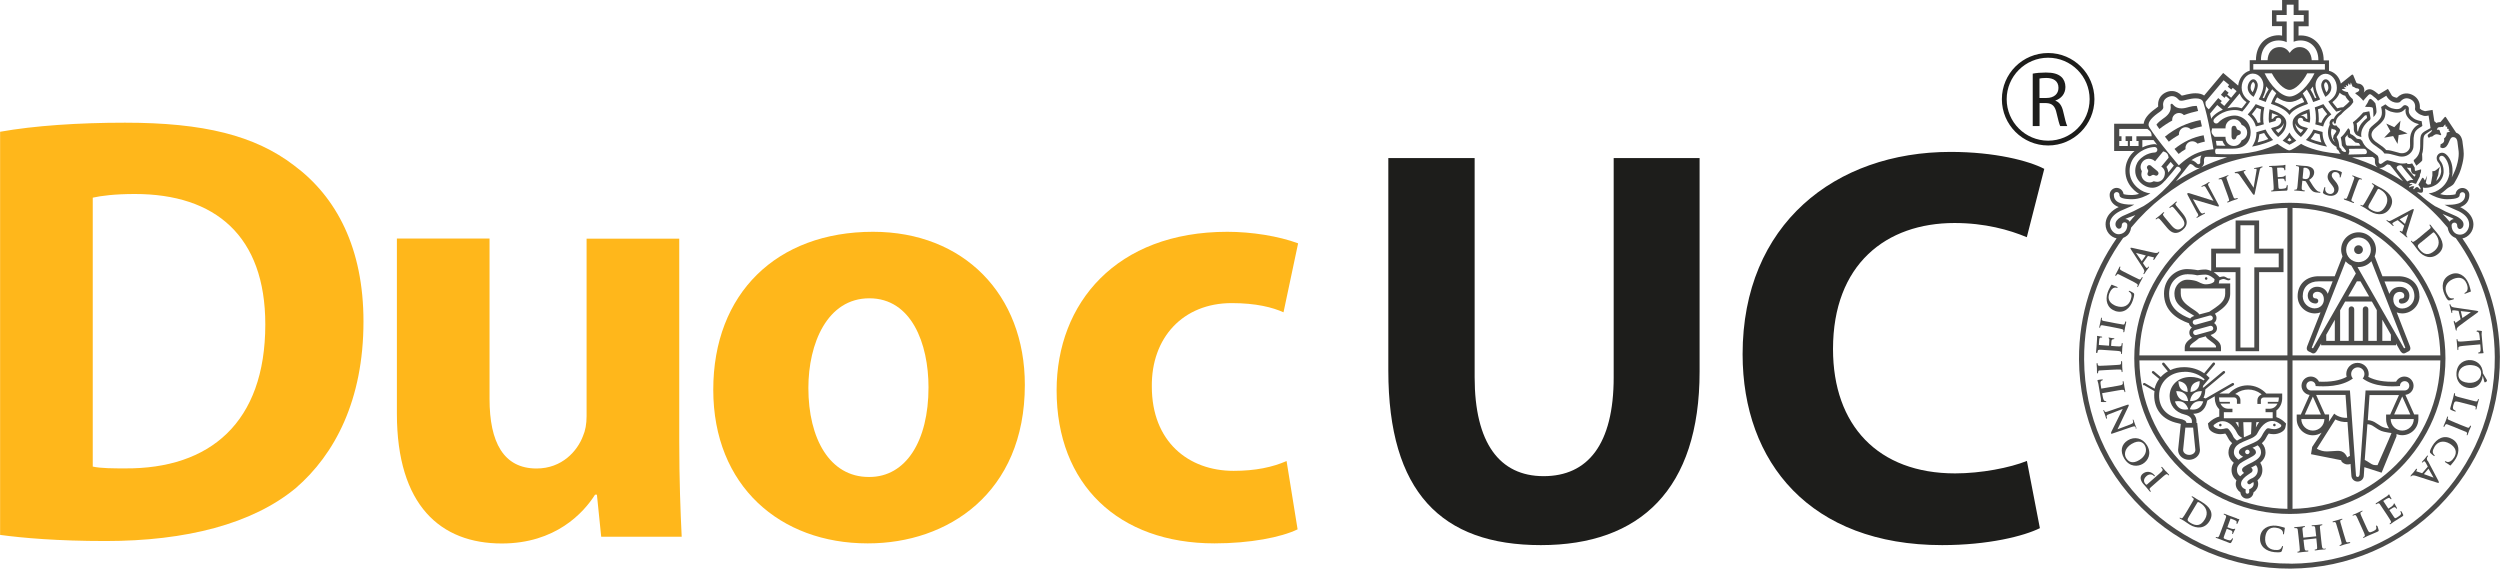<svg xmlns="http://www.w3.org/2000/svg" id="Capa_2" data-name="Capa 2" viewBox="0 0 244.72 55.67"><defs><style>      .cls-1 {        fill: #ffb71b;      }      .cls-2 {        fill: #1d1d1b;      }      .cls-3 {        fill: #4a4a49;      }    </style></defs><g id="Capa_1-2" data-name="Capa 1"><g><path class="cls-1" d="M0,12.9c3.34-.6,7.7-.89,12.24-.89,7.7,0,12.71,1.25,16.54,4.18,4.18,3.1,6.8,8.12,6.8,15.28,0,7.7-2.81,13.01-6.62,16.3-4.24,3.52-10.75,5.19-18.62,5.19-4.71,0-8.12-.3-10.33-.6V12.9ZM9.07,45.67c.78.18,2.09.18,3.17.18,8.3.06,13.73-4.48,13.73-14.09,0-8.66-4.89-12.77-12.77-12.77-1.97,0-3.34.18-4.12.36v26.32Z"></path><path class="cls-1" d="M66.49,43.17c0,3.82.12,6.92.24,9.37h-7.88l-.42-4.12h-.18c-1.13,1.79-3.88,4.78-9.13,4.78-5.97,0-10.27-3.7-10.27-12.72v-17.13h9.07v15.7c0,4.24,1.37,6.81,4.6,6.81,2.51,0,4-1.73,4.54-3.16.24-.54.36-1.2.36-1.97v-17.37h9.07v19.82Z"></path><path class="cls-1" d="M84.92,53.19c-8.54,0-15.1-5.61-15.1-15.04s6.21-15.46,15.64-15.46c8.89,0,14.86,6.15,14.86,14.98,0,10.63-7.58,15.52-15.34,15.52h-.06ZM85.1,46.69c3.58,0,5.79-3.52,5.79-8.77,0-4.3-1.67-8.72-5.79-8.72s-5.97,4.42-5.97,8.78c0,4.95,2.09,8.71,5.91,8.71h.06Z"></path><path class="cls-1" d="M127.01,51.82c-1.61.78-4.66,1.37-8.12,1.37-9.43,0-15.46-5.79-15.46-14.98,0-8.54,5.85-15.52,16.71-15.52,2.39,0,5.01.42,6.93,1.13l-1.43,6.75c-1.07-.48-2.68-.9-5.07-.9-4.78,0-7.88,3.4-7.82,8.18,0,5.37,3.58,8.24,8,8.24,2.15,0,3.82-.36,5.19-.96l1.08,6.69Z"></path><path class="cls-2" d="M144.35,15.47v21.46c0,6.42,2.43,9.68,6.75,9.68s6.86-3.1,6.86-9.68V15.47h8.41v20.91c0,11.5-5.81,16.98-15.54,16.98s-14.93-5.2-14.93-17.09V15.47h8.46Z"></path><path class="cls-2" d="M199.68,51.7c-1.55.77-5.03,1.66-9.57,1.66-12.89,0-19.53-8.08-19.53-18.69,0-12.72,9.07-19.8,20.35-19.8,4.37,0,7.69.88,9.18,1.66l-1.71,6.69c-1.72-.72-4.09-1.39-7.08-1.39-6.69,0-11.89,4.04-11.89,12.34,0,7.47,4.42,12.17,11.95,12.17,2.54,0,5.37-.55,7.03-1.22l1.27,6.58Z"></path><g><path class="cls-2" d="M198.97,7.21c.34-.07.83-.11,1.29-.11.72,0,1.18.13,1.51.42.26.23.41.59.41.99,0,.69-.43,1.14-.98,1.33v.02c.4.14.64.51.76,1.05.17.73.29,1.23.4,1.43h-.69c-.08-.15-.2-.59-.35-1.24-.15-.72-.43-.99-1.04-1.01h-.63v2.25h-.67v-5.14ZM199.64,9.59h.69c.72,0,1.17-.39,1.17-.99,0-.67-.49-.97-1.2-.97-.32,0-.56.03-.66.06v1.9Z"></path><path class="cls-2" d="M200.49,14.24c-2.5,0-4.53-2.03-4.53-4.53s2.03-4.52,4.53-4.52,4.53,2.03,4.53,4.52-2.03,4.53-4.53,4.53ZM200.49,5.65c-2.24,0-4.06,1.82-4.06,4.06s1.82,4.06,4.06,4.06,4.06-1.82,4.06-4.06-1.82-4.06-4.06-4.06Z"></path></g><g><path class="cls-3" d="M230.87,24.87c.24,0,.43-.19.43-.43s-.19-.43-.43-.43-.43.19-.43.43.19.43.43.43Z"></path><path class="cls-3" d="M217.34,41.48c-.07,0-.12.06-.12.13s.06.13.12.13.13-.06.13-.13-.06-.13-.13-.13Z"></path><path class="cls-3" d="M222.64,41.73c.07,0,.12-.06.12-.13s-.06-.13-.12-.13-.13.06-.13.13.06.13.13.13Z"></path><path class="cls-3" d="M209.88,37.7l1.02.59c-.02.13-.03.27-.03.41,0,1.36.78,2.41,2.34,2.73.12.03.2.05.26.07l-.26,2.53v.02c0,.53.48.96,1.07.96s1.07-.43,1.07-.96v-.02l-.27-2.63h-.07v-.18c0-.23-.09-.5-.32-.72.2,0,.44-.03.68-.16.46-.26.61-.79.62-.84l.08-.29.73-.42v.18c0,.4.15.81.44,1.09v.72c-.42.09-.76.36-.91.49l-.2.18.06.35s.02.09.03.11c.11.32.62.59,1.13.59.2,0,.36-.04.48-.06,0,0,0,0,0,0,.08.1.19.26.28.45.1.2.24.36.39.49-.24.26-.36.56-.36.91,0,.46.25.79.52,1.01-.12.18-.22.4-.22.69,0,.42.17.76.48,1.02-.04.11-.07.23-.07.35,0,.34.18.65.46.84.02.34.3.61.64.61s.62-.27.64-.61c.28-.19.46-.5.46-.84,0-.12-.03-.24-.07-.35.32-.27.48-.6.48-1.02,0-.28-.09-.51-.21-.69.27-.23.52-.56.52-1.01,0-.35-.12-.65-.36-.91.15-.13.29-.29.39-.49.09-.19.2-.35.28-.45h0c.12.03.28.06.48.06.51,0,1.03-.27,1.13-.59,0-.02.03-.11.03-.11l.06-.34-.2-.19c-.12-.11-.4-.33-.75-.44v-.65c.37-.27.57-.74.57-1.2v-.46h-1.56c-.46-.49-1.11-.8-1.82-.8s-1.36.31-1.83.8h-.94l1.38-.8c.06-.03.08-.11.05-.17-.04-.06-.11-.08-.17-.05l-2.6,1.5-.21-.06c.12-.25.15-.48.15-.52l.03-.31,1.89-1.58c.05-.04.06-.12.02-.17-.04-.05-.12-.06-.18-.02l-1.9,1.59h-.09c.02-.07.03-.13.05-.18l.63-.75-.21-.2s-.08-.08-.13-.11l.84-1c.04-.05.04-.13-.02-.18-.05-.04-.13-.04-.18.02l-.84,1.01c-.56-.39-1.24-.6-1.96-.6-.5,0-.96.1-1.35.29l-.58-.69c-.04-.05-.12-.06-.18-.02-.05.04-.06.12-.02.18l.54.65c-.27.15-.5.34-.7.56l-.66-.56c-.05-.04-.13-.04-.18.01-.04.05-.04.13.02.17l.67.56c-.21.28-.37.61-.45.96l-.95-.55c-.06-.03-.13-.01-.17.05-.03.06-.01.14.05.17ZM218.58,42.66c-.14-.29-.33-.55-.45-.67-.17-.16-.38.02-.75.02s-.66-.21-.68-.26c0,0-.02-.13-.02-.13.1-.09.47-.39.85-.39.42-.01.99.21,1.49,1.22.09.18.26.31.48.42-.17.07-.35.16-.53.26-.16-.12-.3-.26-.39-.45ZM218.83,41.33h.28c0,.14.03.51.03.51,0,0-.21-.41-.31-.51ZM220.45,46.81c-.17.08-.28.14-.4.25-.08.07-.09.2-.02.28.07.08.2.09.28.02.08-.07.15-.11.27-.17.02.05.03.11.03.17,0,.25-.19.46-.44.53v.27c0,.09-.08.17-.18.17s-.17-.08-.17-.17v-.27c-.27-.07-.45-.28-.45-.53,0-.12.03-.22.09-.32.2-.31.42-.45.86-.75.02,0,.03-.02.04-.03,0,0,0,0,.01,0,0,0,0,0,0,0,0,0,0,0,.01,0,0,0,.02-.01.02-.02.06-.06.1-.13.1-.23,0-.09-.05-.16-.14-.24.04-.02.08-.04.12-.06.12-.06.24-.12.35-.18.11.13.18.28.18.48,0,.44-.28.67-.57.82ZM220.52,45.23h0c-.06.03-.13.07-.2.1-.24.12-.42.2-.63.35-.02,0-.03.02-.04.03,0,0-.01,0-.02.01,0,0,0,0,0,0-.1.08-.16.17-.16.26,0,.15.08.23.2.31-.14.11-.26.21-.37.33-.19-.12-.33-.3-.33-.64,0-.28.15-.48.35-.65,0,0,.01,0,.02,0,.21-.16.48-.29.73-.43.08-.05.17-.09.24-.13.29-.15.52-.29.52-.49s-.13-.33-.34-.45c.17-.07.35-.15.51-.24.19.17.33.39.33.69,0,.45-.41.73-.81.95ZM219.77,44.24c0-.12.1-.22.22-.22s.22.1.22.22-.1.22-.22.22-.22-.1-.22-.22ZM223.31,41.62s-.02.13-.02.13c-.02.05-.29.26-.68.26-.37,0-.58-.18-.75-.02-.12.12-.31.38-.45.67-.12.23-.3.4-.51.53-.22.13-.48.23-.73.34-.16.07-.33.14-.49.21h0c-.3.13-.52.28-.52.53,0,.17.17.31.41.44-.16.09-.31.18-.45.29-.25-.18-.45-.41-.45-.73,0-.39.23-.65.53-.84.25-.14.52-.25.76-.35.27-.11.5-.2.68-.32,0,0,0,0,0,0,.14-.09.26-.2.32-.33.5-1,1.07-1.23,1.49-1.22.39,0,.76.3.85.39ZM219.59,41.33h.81l-.05,1.16c-.14.08-.34.16-.54.25-.05.02-.11.04-.16.06l-.06-1.47ZM220.82,41.85s.05-.39.05-.53h.28c-.1.1-.33.53-.33.53ZM217.21,38.9h1.49c.15,0,.27.12.27.27v.36c.08,0,.26,0,.34,0v-.36c0-.25-.16-.48-.4-.56l-.11-.04.1-.07c.35-.24.76-.37,1.18-.37.44,0,.86.14,1.23.41l.08.06-.09.05c-.2.11-.33.31-.33.53v.36c.08,0,.26,0,.34,0v-.36c0-.15.12-.27.27-.27h1.49v.06c0,.11-.02.24-.06.37h-1.02v.17h.95c-.13.27-.38.5-.78.5h-.39c0,.08,0,.26,0,.34h.39s.16,0,.16,0h.15v.59h-4.78v-.59h.29s.16,0,.16,0h.39c0-.08,0-.26,0-.34h-.39c-.41,0-.65-.23-.79-.5h.93v-.17h-1c-.04-.13-.06-.26-.06-.37v-.06ZM214.9,44.05c0,.27-.27.48-.6.48s-.6-.22-.6-.48l.22-2.19h.76l.22,2.19ZM215.18,39.97c-.36.21-.82.09-.82.09,0,0,.12-.46.49-.67.36-.21.82-.09.82-.09,0,0-.12.46-.49.67ZM214.73,38.52c.32-.27.8-.23.8-.23,0,0-.04.47-.36.74-.32.27-.79.23-.79.23,0,0,.04-.48.36-.74ZM214.64,37.64c.25-.29.68-.33.68-.33,0,0,.04.44-.21.73-.24.29-.68.33-.68.33,0,0-.04-.44.21-.73ZM213.85,36.39c.78,0,1.48.29,1.96.74l-.09.11c-.36-.22-.81-.34-1.29-.34-1.24,0-2.05.84-2.05,1.87,0,.87.52,1.58,1.48,1.81.59.14.7.46.7.64v.18h-.53c-.03-.2-.21-.32-.71-.42-1.27-.26-1.97-1.09-1.97-2.27,0-1.28,1.02-2.31,2.5-2.31ZM213.83,38.52c.32.27.36.74.36.74,0,0-.47.04-.8-.23-.32-.27-.36-.74-.36-.74,0,0,.48-.04.79.23ZM213.25,37.31s.44.04.68.33c.25.29.21.73.21.73,0,0-.44-.04-.68-.33-.24-.29-.21-.73-.21-.73ZM213.72,39.39c.36.21.49.67.49.67,0,0-.46.12-.82-.09-.36-.21-.49-.67-.49-.67,0,0,.46-.12.82.09Z"></path><path class="cls-3" d="M236.32,40.57l-.86-1.92c.45-.05.8-.43.8-.89,0-.5-.41-.9-.9-.9-.35,0-.66.21-.81.5-1.14.05-2.05-.11-2.72-.47.02-.09.04-.18.04-.27,0-.61-.49-1.1-1.1-1.1s-1.1.49-1.1,1.1c0,.09.02.18.04.27-.67.36-1.58.52-2.71.47-.15-.3-.45-.5-.81-.5-.5,0-.9.41-.9.9,0,.46.35.84.79.9l-.86,1.92h-.4v.45c0,.87.71,1.58,1.58,1.58.32,0,.61-.1.86-.26l-.92,1.39h0s-.01.03-.01.03h0s-.11.69-.11.69l2.96.59c-.04.15.25.34.44.39.13.04.34.03.47-.03l.08,1.15v-.03c0,.34.27.61.61.61s.61-.27.61-.61h0s0,0,0,0l.05-.8,1.69.54,1.46-3.57v-.21c.17.07.36.11.56.11.87,0,1.58-.71,1.58-1.58v-.45h-.4ZM235.94,40.57h-1.58l.79-1.76.79,1.76ZM233.87,41.94c-.12-.01-.26-.03-.41-.07-.3-.07-.49-.21-.7-.35-.21-.14-.42-.29-.73-.36-.08-.02-.17-.03-.25-.03l.17-2.46h2.88s-.86,1.91-.86,1.91h-.4v.45c0,.34.11.66.3.92ZM226.4,38.82l.79,1.76h-1.58l.79-1.76ZM227.58,40.57l-.86-1.91h2.88s.16,2.24.16,2.24c-.17,0-.34,0-.51-.04-.38-.09-.59-.24-.59-.24l-.17-.13-.12.18-.41.62c.01-.09.03-.18.03-.27v-.45h-.4ZM226.4,42.15c-.62,0-1.13-.51-1.13-1.13h2.26c0,.62-.51,1.13-1.13,1.13ZM229.77,44.78c-.13-.3-.3-.5-.57-.6-.24-.08-.54-.04-.86-.02-.36.03-.72.06-1.05-.03-.22-.06-.39-.14-.5-.21.18-.28,1.63-2.59,1.81-2.86.13.06.31.14.55.2.22.05.43.06.64.05l.24,3.32c-.1.02-.26.15-.26.15ZM230.94,46.53c0,.09-.07.16-.16.16s-.16-.07-.16-.16l-.59-8.31h-3.81s0,0-.01,0c-.25,0-.45-.2-.45-.46s.2-.45.45-.45.46.2.46.45c0,.01,0,.02,0,.03.83.06,2.5.1,3.65-.74-.11-.12-.17-.27-.17-.44,0-.36.29-.65.65-.65s.65.29.65.65c0,.17-.07.32-.17.44,1.15.85,2.83.8,3.65.74,0-.01,0-.02,0-.03,0-.25.2-.45.46-.45s.45.2.45.45-.2.46-.45.46c0,0,0,0-.01,0h-3.82l-.59,8.31ZM232.74,45.53s-.22.02-.42-.03c-.2-.05-.49-.31-.84-.48l.26-3.49c.06,0,.12,0,.19.02.23.05.4.17.59.3.22.15.47.33.84.41.23.05.58.12.74.13-.17.45-1.36,3.12-1.36,3.12ZM235.15,42.15c-.62,0-1.13-.51-1.13-1.13h2.26c0,.62-.51,1.13-1.13,1.13Z"></path><path class="cls-3" d="M211.83,28.74c0,1.72,1.33,2.51,2.45,2.91,0,.14.15.33.28.41-.07.05-.12.11-.17.19-.08.14-.1.31-.06.47.04.14.12.25.24.34-.29.2-.71.49-.71.96v.36h3.55v-.36c0-.56-.58-.84-.84-1.06-.05-.04-.11-.1-.16-.14v-.04s.61-.15.61-.64c0-.25-.16-.44-.29-.52.07-.05.12-.11.16-.19.08-.14.1-.31.06-.47-.03-.09-.08-.18-.14-.25.11-.06.22-.13.31-.19.5-.36,1.19-.85,1.19-1.78v-.99h-1.12l.06-.31c.12-.06.29-.13.41-.13.15,0,.31.13.47.13.15,0,.21-.09.21-.13,0-.06-.09-.05-.19-.05-.13,0-.29-.2-.51-.2-.09,0-.24.04-.36.07-.08-.08-.4-.37-.58-.49h2.14v7.74h2.3v-7.74h2.39v-2.3h-2.39v-2.76h-2.3v2.76h-2.39v2.18c-.2-.08-.43-.14-.57-.14-.36,0-.73.07-.73.07,0,0-.58-.11-1.07-.11-1.08,0-2.25.91-2.25,2.4ZM216.92,24.81h2.39v-2.76h1.36v2.76h2.39v1.36h-2.39v7.85h-1.36v-7.85h-2.39v-1.36ZM216.92,33.95v.06h-2.56v-.06c0-.26.62-.57.89-.84l.68-.19c.02.29,1,.7,1,1.03ZM214.82,31.3l1.47-.41c.13-.04.27.04.31.17.04.13-.04.27-.17.31l-1.47.41c-.13.04-.27-.04-.31-.17-.04-.13.04-.27.17-.31ZM216.47,32.38l-1.47.41c-.13.04-.27-.04-.31-.17-.04-.13.04-.27.17-.31l1.47-.41c.13-.04.27.04.31.17.04.13-.04.27-.17.31ZM217.82,28.25v.5c0,.67-.52,1.05-.98,1.38-.19.13-.58.39-.58.39l-.97.26c-.16-.25-.54-.44-.84-.66-.46-.33-.98-.7-.98-1.38v-.5h4.35ZM214.08,26.84c.37,0,.67.03,1,.11,0,0,.42-.07.81-.07.44,0,.89.45.89.45l-.04.24s-.21.26-.83.26c-.36,0-.67-.24-.92-.32-.26-.08-.6-.13-.91-.13-.53,0-1.23.48-1.23,1.37,0,.77.45,1.16.91,1.5.52.39.89.55,1.04.68l-.07.02c-.13.04-.25.12-.33.23-.96-.36-2.07-1-2.07-2.43,0-1.23.95-1.9,1.75-1.9Z"></path><path class="cls-3" d="M236.83,29c0-1.17-.83-1.96-2.05-1.96h-1.57l-.76-1.95c.08-.2.13-.42.13-.65,0-.94-.77-1.7-1.71-1.7s-1.7.76-1.7,1.7c0,.23.05.45.13.66l-.76,1.94h-1.57c-1.23,0-2.06.79-2.06,1.96,0,.93.76,1.68,1.7,1.68.19,0,.37-.04.54-.1l-.7,1.77-.6,1.53c-.15.39.11.5.11.5l.35.18c.21.11.39-.04.5-.24l.4-.7v.18h7.33v-.18l.4.7c.11.2.29.35.5.24l.35-.18s.26-.11.11-.5l-.6-1.53-.69-1.77c.16.06.34.1.53.1.93,0,1.7-.76,1.7-1.68ZM230.87,23.24c.67,0,1.21.54,1.21,1.21s-.54,1.21-1.21,1.21-1.21-.54-1.21-1.21.54-1.21,1.21-1.21ZM226.61,30.19c-.66,0-1.2-.53-1.2-1.19,0-.9.6-1.46,1.56-1.46h1.37l-.48,1.22c-.17-.43-.55-.69-1.05-.69s-.91.37-.91.86c0,.46.32.78.78.78.14,0,.25-.11.25-.25s-.11-.25-.25-.25c-.11,0-.28-.04-.28-.28s.22-.37.42-.37c.41,0,.66.29.66.76s-.36.86-.86.86ZM226.41,34.1l-.12-.06s2.3-5.86,3.32-8.46c.16.18.35.32.56.42l.44.77-4.2,7.34ZM230.7,27.54h.36l.85,1.48h-2.05l.85-1.48ZM228.55,33.37h-.84v-.6l.84-1.47v2.07ZM232.67,33.37h-.84v-3.11c0-.15-.12-.27-.27-.27s-.27.12-.27.27v3.11h-.84v-3.11c0-.15-.12-.27-.27-.27s-.27.12-.27.27v3.11h-.84v-3l.49-.85h2.62l.48.84v3.02ZM234.04,33.37h-.84v-2.08l.84,1.47v.61ZM235.45,34.04l-.12.06-4.56-7.96s.06,0,.1,0c.5,0,.95-.22,1.26-.57,1.02,2.6,3.32,8.46,3.32,8.46ZM234.27,29.33c0-.48.25-.76.66-.76.2,0,.42.12.42.37s-.18.28-.28.28c-.14,0-.25.11-.25.25s.11.25.25.25c.46,0,.78-.32.78-.78,0-.49-.39-.86-.91-.86s-.87.26-1.05.69l-.48-1.22h1.37c.96,0,1.56.56,1.56,1.46,0,.65-.54,1.19-1.2,1.19-.5,0-.86-.36-.86-.86Z"></path><path class="cls-3" d="M215.96,27.39c.07,0,.12-.06.12-.13s-.06-.13-.12-.13-.13.06-.13.13.06.13.13.13Z"></path><path class="cls-3" d="M230.41,12.71c0,.17.16.43.24.49.15.12.44.2.5.22,0,0,0,0,0,0,0-.08-.02-.15-.02-.23,0-.9.87-1.45.87-1.45,0,0,.04-.09.05-.15l-.1-.59c-.01-.08,0-.12-.11-.09l-.51.1c-.51.6-.94.91-1.01.96.12.3.09.54.09.75ZM230.71,12.06c.37-.29.61-.57.78-.75l.06-.02.11-.02v.04c.02.08.04.15.04.21v.03s-.02.02-.02.02c-.34.28-.71.62-.84,1.22l-.03.13-.05-.12-.02-.04s-.01-.21-.01-.21c0-.03,0-.05,0-.08,0-.12-.01-.24-.04-.36v-.03s.02-.02.02-.02Z"></path><path class="cls-3" d="M232.27,10.56c.06.17.06.9.06.9.07-.08.3-.3.3-.53,0-.37-.11-.82-.11-.82-.03-.04-.34-.43-.49-.43-.07,0-.16.1-.22.27-.05.15-.25.4-.28.46v.05c.23,0,.7-.01.74.11Z"></path><path class="cls-3" d="M212.86,14.58l.4.49c.21-.17.44-.33.68-.47,0-.03-.01-.06-.01-.1,0-.08.01-.16.04-.23.06-.17.18-.3.35-.38.09-.04.18-.06.28-.06.2,0,.38.09.51.23.24-.08.48-.15.72-.2l-.12-.62c-.49.09-1.02.25-1.5.48-.48.23-.95.53-1.33.84Z"></path><path class="cls-3" d="M211.91,13.36l.39.51c.3-.25.64-.47.99-.67,0-.02,0-.05,0-.08,0-.26.15-.5.39-.61.09-.04.18-.06.28-.06.19,0,.37.08.49.22.36-.13.72-.23,1.09-.3-.02-.08-.14-.62-.14-.62-.61.12-1.25.32-1.84.59-.58.27-1.15.64-1.63,1.03Z"></path><path class="cls-3" d="M212.63,11.78s0-.04,0-.06c0-.26.15-.49.39-.6.09-.04.18-.06.28-.06.18,0,.35.07.48.21.46-.18.92-.31,1.39-.41-.07-.26-.11-.41-.13-.49-.03,0-.07,0-.12,0-.16,0-.37.03-.63.1l-.1.03c-.15.04-.39.11-.65.11-.34,0-.6-.11-.8-.34-.1-.11-.13-.12-.13-.12-.01,0-.04.01-.07.02q-.07.03-.07.09s0,.07.01.12c0,.05.01.1.01.15,0,.57-.52.93-.77,1.1l-.08.06c-.38.28-.51.45-.55.52.05.07.13.2.29.42.39-.31.82-.59,1.27-.84Z"></path><path class="cls-3" d="M226.63,12.17c.28.08.78.21.78.21.16-.66.6-1.04.8-1.18-.14-.16-.49-.57-.78-1.01-.34.15-.69.27-.84.32.04.16.11.56.11,1.1,0,.25-.04.45-.06.56ZM227.33,10.54c.17.24.33.45.48.63-.02.02-.34.25-.58.86-.13-.03-.15-.04-.27-.07.02-.12.02-.23.02-.35,0-.31-.03-.61-.08-.91.14-.05.28-.1.43-.16Z"></path><path class="cls-3" d="M220.02,11.2c.19.14.63.52.8,1.18.16-.04.5-.14.78-.21-.03-.11-.06-.3-.06-.56,0-.54.07-.93.11-1.1-.15-.05-.5-.17-.84-.32-.28.44-.63.84-.78,1.01ZM221.33,10.71c-.05.3-.08.6-.08.91,0,.11,0,.23.03.35-.12.03-.15.04-.27.07-.25-.61-.57-.85-.58-.86.15-.18.31-.39.48-.63.15.06.29.11.43.16Z"></path><path class="cls-3" d="M220.44,14.35c1.07-.19,1.8-.52,2.07-.65-.16-.16-.5-.53-.74-1.02-.13.05-.39.11-.89.25.01.7-.26,1.18-.44,1.43ZM221.16,13.15c.14-.04.32-.09.47-.13.11.2.25.4.41.59-.27.11-.58.22-1.05.33.1-.25.15-.51.17-.79Z"></path><path class="cls-3" d="M223.44,13.76c.14.1.41.27.67.41.27-.13.54-.31.67-.41-.15-.12-.46-.4-.67-.79-.22.4-.52.66-.67.79ZM224.11,13.48c.07.08.13.16.21.24-.08.05-.15.09-.21.12-.06-.03-.13-.07-.21-.12.08-.08.15-.16.21-.24Z"></path><path class="cls-3" d="M220.6,9.48c.11-.19.41-.73.41-1.16,0-.2-.17-.56-.44-.56s-.55.4-.55.82c0,.49.41.8.58.9ZM220.57,8.04c.08,0,.16.2.16.27,0,.14-.04.37-.22.72-.17-.17-.2-.33-.2-.46,0-.28.16-.54.26-.54Z"></path><path class="cls-3" d="M227.79,14.35c-.19-.25-.45-.73-.44-1.43-.49-.13-.75-.2-.89-.24-.23.49-.57.86-.74,1.02.26.13,1,.46,2.07.65ZM226.6,13.02c.15.04.33.09.47.13.02.28.07.55.17.79-.46-.11-.78-.22-1.05-.33.16-.19.3-.39.41-.59Z"></path><path class="cls-3" d="M222.67,11.86s.07-.03.09-.04c0,0,0-.02,0-.03,0-.12.08-.23.2-.26.02,0,.05,0,.07,0,.12,0,.23.08.26.2.07.26-.12.53-.44.65l-.54.16c.15.3.38.59.69.87.53-.39.8-.84.8-1.36,0-.72-.77-1.06-1.64-1.36-.06.3-.08.61-.08.92,0,.14.01.27.04.41l.55-.16ZM223.55,12.03s.05.47-.53.99c-.1-.1-.19-.2-.26-.31.72-.19.79-.68.79-.68ZM222.4,11.08c.32.11.65.24.65.24,0,0-.34-.04-.54.29-.04.01-.08.02-.14.04,0-.01,0-.03,0-.04,0-.18.01-.36.03-.53Z"></path><path class="cls-3" d="M228.21,8.58c0-.42-.27-.82-.55-.82s-.44.36-.44.56c0,.43.3.97.41,1.16.17-.1.58-.41.58-.9ZM227.66,8.04c.11,0,.26.26.26.54,0,.13-.03.29-.2.46-.17-.36-.22-.59-.22-.72,0-.07.07-.27.15-.27Z"></path><path class="cls-3" d="M225.23,13.41c.3-.28.53-.57.69-.87l-.55-.16c-.32-.12-.51-.39-.44-.65.03-.12.14-.2.26-.2.03,0,.05,0,.07,0,.12.03.2.14.2.26,0,0,0,.02,0,.03.02,0,.04.02.08.03l.55.16c.03-.13.05-.27.05-.41,0-.31-.03-.62-.08-.92-.87.3-1.64.64-1.64,1.36,0,.51.27.97.8,1.36ZM225.83,11.08c.02.17.03.35.03.53,0,.01,0,.03,0,.04-.05-.02-.1-.03-.13-.04-.2-.33-.54-.29-.54-.29,0,0,.33-.13.65-.24ZM224.67,12.03s.08.49.8.68c-.08.11-.16.21-.26.31-.59-.51-.53-.99-.53-.99Z"></path><polygon class="cls-3" points="234.69 14.09 234.8 13.22 235.67 13.07 234.86 12.68 234.98 11.81 234.37 12.45 233.57 12.09 233.58 12.09 233.99 12.85 233.38 13.48 234.26 13.32 234.69 14.09"></polygon><path class="cls-3" d="M231.93,12.72c-.06.13-.09.27-.1.47,0,.36.17.68.46.91,0,0,.39.29.4.29.28.19.52.36.66.56l.06.08h.18c.25,0,.55.08.79.15l.46.12c.1.02.19.03.29.03.28,0,.54-.1.75-.28.13-.11.22-.23.28-.36.09-.18.1-.37.1-.6v-.33c0-.16,0-.33.05-.55,0-.04.02-.08.03-.12h0s.04-.11.04-.11c.13-.28.39-.44.63-.57l.11-.09-.07-.46-.13-.02c-.22-.04-.42-.13-.48-.15-.14-.06-.65-.39-.65-.81,0-.03,0-.05,0-.09,0-.06.01-.11.01-.14,0-.21-.13-.27-.21-.31-.04-.02-.1-.05-.16-.05-.13,0-.22.09-.31.19-.12.14-.28.2-.49.2-.18,0-.37-.05-.53-.09-.07-.02-.29-.11-.49-.29l-.11-.09-.12.08s-.12.07-.18.11l-.12.07.03.13c.03.14.05.28.05.43s-.03.29-.08.4l-.06.11s-.04.06-.06.09c-.16.22-.36.38-.54.52-.22.18-.41.33-.52.56ZM233.32,11.73c.29-.42.15-1.09.15-1.09h.02c.21.16.43.24.52.28.2.05.41.11.64.11.31,0,.56-.11.74-.32.05-.05.07-.07.08-.08.02.05.02.08,0,.12,0,.05,0,.09,0,.13,0,.59.61,1,.84,1.11.07.03.25.11.46.16v.03s-.42.16-.69.71c-.31.64-.06,1.37-.22,1.67-.2.37-.52.44-.72.44-.07,0-.14,0-.22-.02l-.44-.12c-.25-.07-.58-.17-.88-.17h-.02c-.17-.21-.42-.39-.7-.58-.03-.02-.37-.27-.39-.28-.21-.17-.5-.56-.26-.97.24-.41.69-.55,1.09-1.13Z"></path><path class="cls-3" d="M218.68,13.65c.24,0,.21-.27.31-.36.09-.09.36-.06.36-.31s-.27-.22-.36-.31c-.09-.09-.05-.36-.31-.36-.16,0-.24.12-.24.31v.73c0,.18.08.31.24.31Z"></path><path class="cls-3" d="M210.6,16.25c-.14-.11-.29-.13-.39,0-.15.19.07.34.08.47.01.13-.19.31,0,.47.19.16.34-.07.47-.08.13-.01.31.2.48,0,.1-.12.06-.26-.08-.38l-.57-.47Z"></path><path class="cls-3" d="M241.04,23.34c.58-.11,1.08-.68,1.08-1.36,0-.42-.17-1.02-.98-1.53-.12-.07-.22-.13-.32-.17.59-.21.9-.63.9-1.2,0-.38-.31-.68-.68-.68-.18,0-.35.07-.48.2-.11.11-.18.25-.19.41-.08.03-.3.09-.85.09-.2,0-.43-.03-.66-.1.11-.05.52-.39.67-.53.14-.14.54-.25.71-.54.46-.78.63-1.19.8-1.91.09-.36.13-.68.13-.98,0-.27-.04-.49-.06-.68l-.04-.3c-.02-.24-.08-.89-.64-1.07,0,0-.98-1.46-1-1.51-.03-.05-.08-.06-.12-.02-.04.04-.42.49-.42.49-.09,0-.26.02-.41.09-.03-.04-.06-.07-.09-.1-.03-.03-.06-.05-.1-.07l-.17-1.11-.12.02s-.59.1-.6.1c-.03,0-.16-.03-.34-.11-.04-.02-.14-.1-.19-.15,0-.06.01-.11.01-.16,0-.53-.27-.95-.75-1.18-.31-.15-.92-.3-1.5.29-.04,0-.12-.02-.24-.06-.17-.06-.25-.14-.26-.16l-.38-.65-.9.54c-.54-.44-.78-.59-1.12-.46-.13.05-.23.14-.35.28.03-.07.06-.15.06-.23,0-.35-.27-.65-.64-.65-.04-.03-.09-.05-.14-.08-.08-.19-.29-.7-.31-.75-.02-.05-.1-.06-.14-.03-.04.04-1.07.86-1.07.86-.14-.65-.6-1.12-1.16-1.25v-1.02h-.52v-.03c0-1.4-.95-2.41-2.25-2.41-.06,0-.13,0-.21.02v-.92h.99v-1.55h-.99V0h-1.61v1.01h-.99v1.55h.99v.93c-.11-.02-.22-.04-.31-.04-1.33,0-2.25.99-2.25,2.44h-.61v1.03c-.6.17-1.05.75-1.13,1.46l-.47-.4s-.9-.76-.9-.76l-.1-.08-1.86,2.21c-.21-.15-.5-.22-.85-.22-.6,0-1.21.23-1.34.23-.6-.62-1.23-.47-1.55-.32-.35.16-.77.51-.77,1.2,0,.06,0,.12.01.19-.03.03-.1.08-.23.18,0,0-.11.07-.11.08-.66.48-1.02.95-1.08,1.42h-2.89v2.67h2c-.12.11-.9.72-.9,1.95,0,1.46,1.21,2.17,1.34,2.25-.24.07-.46.11-.67.11-.54,0-.76-.06-.85-.09-.04-.34-.33-.61-.68-.61-.39,0-.68.33-.68.68,0,.82.67,1.13.89,1.2-.1.04-1.29.56-1.29,1.69,0,.72.51,1.26,1.08,1.37-2.34,3.36-3.7,7.45-3.68,11.85.07,11.36,9.36,20.55,20.72,20.48,11.36-.07,20.55-9.36,20.48-20.72-.03-4.31-1.38-8.31-3.67-11.6ZM239.77,16.92c-.05.58-.33,1.09-.8,1.48-.37.31-.8.49-1.23.53.44.27,1.09.57,1.78.57,1.11,0,1.25-.23,1.25-.42,0-.07.03-.14.08-.19.05-.05.12-.08.19-.08.15,0,.27.12.27.27,0,.97-1.26.97-1.8.97h-.21c.12.05.32.15.33.16.79.35.79.35.79.35.19.08.31.13.5.25.52.32.78.71.78,1.17,0,.48-.36.99-.89.99-.49,0-.83-.37-.83-.91,0-.15.12-.27.28-.27s.27.12.27.27c0,.28.17.36.26.36.15,0,.36-.17.36-.45,0-.26-.17-.48-.52-.7-.15-.09-.24-.13-.43-.21l-.82-.36s-.82-.43-.96-.49h-.02c-.54-.35-1.05-.73-1.57-1.2l-.21-.16.05-.04s.36.13.47,0c.1-.14.03-.46.03-.46l.13.03s.07,0,.07,0c.04,0,.08,0,.12,0,.52,0,.98-.29,1.1-.39.36-.3.57-.68.61-1.11,0-.05,0-.1,0-.15,0-.45-.17-.8-.32-.97-.07-.08-.11-.17-.11-.26,0-.07.02-.13.06-.17.05-.06.11-.08.18-.08.1,0,.19.05.29.16.28.32.45.81.45,1.31,0,.07,0,.14,0,.2ZM239.79,21.7c-.28-.33-.39-.45-.69-.76l.88.38c.16.06.22.13.2.13-.27.03-.37.22-.39.25ZM229.4,8.49l.29.05-.08-.22.23.11.03-.28.18.18.07-.26.17.41c.12.02.21.08.32.15.06,0,.3.02.33.14.06.21-.4.3-.39.35,0,.04.12.12.23.2.19.14.51.46.55.55.05-.06.2-.24.24-.28.08-.07.28-.33.36-.36.16-.06.34.18.46.26.21.13.36.34.39.37l.81-.49s.31.68,1.07.68c.12,0,.23-.03.28-.08.3-.35.63-.44,1.01-.26.37.18.52.48.45.94-.03.2.33.48.48.55.2.09.46.18.6.15l.25-.04.19,1.23c-.97.52-1.01.52-1.01,1.52,0,.32.01.68-.15,1.02-.08.18-.21.36-.41.53-.02.02-.04.03-.06.04,0,.04-.01.08-.02.11l.26.46c.06-.06.52-.39.57-.51.03-.06-.01-.64-.01-.64,0,0,.12-.22.12-.99,0-.7.04-.83.29-1,.13-.09.39-.28.58-.36-.05.27-.44.4-.44.53s.07.2.12.25l.07-.06c.09-.08.2-.07.24-.07.12-.09.26-.22.42-.23.16,0,.35.07.41.1l.07-.09c-.04-.05-.12-.19-.13-.29,0-.11-.1-.22-.31-.15l.06-.14c.06-.14.24-.13.28-.12.09-.02.16-.05.26-.01l.23-.28.04.24h.16s-.03.19-.03.19l.18.03-.04.15.17.1-.33.11c0,.19-.03.39-.28.59.01.03.03.07.03.12.02.29-.26.4-.35.42l-.04.3s.17.1.24.09c.65-.03.59-1.08,1.01-1.08.4,0,.43.39.46.67.04.51.21.86-.01,1.8-.14.58-.29.95-.58,1.48.04-.14.07-.28.08-.43v-.23c.01-.58-.18-1.13-.52-1.5-.19-.21-.37-.26-.5-.26-.15,0-.29.06-.39.17-.09.1-.14.22-.14.36,0,.16.07.32.19.45.12.13.25.43.25.78v.12c-.04.33-.2.63-.46.87,0-.02,0-.05,0-.07.04-.16.11-.35.17-.5,0-.03.04-.21.04-.32,0-.09.08-.33.13-.47-.13.07-.41.4-.6.41-.06,0-.11,0-.14,0,0,.1,0,.36,0,.43,0,.08-.16.84-.16.85,0,0-.01,0-.02,0l-.26.05s0,0,0,0c0,0-.18-.15-.21-.17l.14-.73-.22.49s-.07-.12-.13-.21c-.04-.06-.1-.06-.13-.06l-.39.68c.05.06.2.25.24.43l-.08.03s-.15-.24-.3-.23c-.09,0-.26.18-.28.22l-.08-.04s.04-.14.11-.24c-.04-.01-.1-.03-.17-.02-.1,0-.28.1-.32.12l-.03-.08s.17-.16.34-.19c-.02-.03-.05-.06-.09-.06-.06,0-.19,0-.19,0v-.07s.11-.06.18-.07c.18,0,.27.11.45.11l.37-.73c-.01-.29.13-.32.12-.53,0-.08.02-.15-.01-.15-.05,0-.43.14-.53.15-.1,0-.07-.25-.08-.32l-.25-.42c-.19.07-.31.08-.48.04l-.04-.06s0,0,0-.01c-.26.06-.54.07-.82,0h0s-.64-.17-.64-.17c-.16-.04-.32-.09-.46-.11-.15.03-.45.27-.51.31-.06.04-.14.08-.22.04-.07-.04-.11-.11-.11-.2,0-.08.04-.32-.08-.57-.11-.1-.25-.2-.4-.31l-.53-.38-.04-.02c-.28-.22-.47-.5-.58-.8h-.04s-.11-.12-.11-.12l-.35-.05s-.33-.37-.59-.44l-.09-.11s.03-.18-.02-.3c-.04-.1-.11-.15-.15-.18-.05.07-.2.28-.32.46-.13.19-.35.39-.41.44.06.26.09.52.11.79.02.02.07.08.13.17.05.08.24.28.27.34.01.04.02.1-.05.12-.1.03-.21-.03-.28-.08l-.08-.05-.05-.15-.18-.17c-.04-.23-.05-.47-.13-.68-.05-.15-.14-.29-.14-.29l.02-.09c.11-.15.36-.51.3-.68-.02-.07-.11-.14-.16-.19-.07-.06-.14-.13-.19-.22-.14.04-.3.04-.38-.14-.02-.05-.01-.12,0-.16.03-.1.14-.13.13.01,0,.02,0,.05,0,.07.02.07.13.04.2.02-.01-.16.03-.33.11-.47.12-.22.38-.39.42-.42.02-.03.13-.16.31-.32.09-.08.18-.16.3-.25.35-.25.53-.56.57-.62l-.06-.29c-.18-.15-.37-.36-.44-.57-.01-.05-.02-.08-.03-.11-.14-.02-.54-.11-.6-.29l.38-.05-.24-.22ZM234.66,16.56c-.24-.32.34-.46.43-.34.29.38.64.82,1.02,1.25l.13.15h-.19c-.14,0-.28.08-.32.1l-.06.04-.07-.04c-.36-.42-.69-.84-.94-1.16ZM235.23,17.74c-.76-.49-1.56-.93-2.38-1.32.21.07.47-.04.6-.15.13-.11.19-.15.25-.18.08.02.17.04.25.06.13.14.35.42.5.62.21.28.48.61.78.97ZM235.6,16.41c.13.03.24.03.35.01.03.05.04.07.06.1,0,.14,0,.33.15.47l.31.12s-.07.09-.13.19c-.28-.31-.52-.62-.74-.89ZM229.93,14.99c.02-.05.04-.11.04-.16,0-.05,0-.1-.03-.14h0s0-.03,0-.03v-.09s1.15-.02,1.46-.01c.31,0,.41.52.11.53l-1.63.04.05-.12ZM229.74,14.27s-.07-.09-.11-.14c-.02-.18-.04-.35-.07-.5,0,0,.01-.07.01-.17.1-.13.23-.28.23-.28v.16s.15.17.15.17c0,0,.06.01.11.02.02,0,.07.03.11.06l.4.36s.23.04.33.06c0,0,0,0,.02.02.04.08.09.16.14.23-.38.01-.84.02-1.32,0ZM231.45,15.37c.26,0,.61-.02.8-.01.07.05.14.11.21.16.02.07.02.21.02.38,0,.17.11.38.28.48-.81-.38-1.66-.71-2.53-.98.46,0,.88-.01,1.22-.03ZM228.56,13.93c-.33-.32-.38-.77-.38-.95h0c0-.15.02-.28.06-.4.1.06.21.1.33.11.04.04.13.13.14.14-.08.18-.27.41-.27.41l-.07.31s.14.23.19.39ZM229.57,9.37c.09.22.25.4.41.55,0,0,0,0,0,.02-.06.08-.39.39-.61.56-.22,0-.44.06-.58.1-.12-.14-.29-.35-.48-.6.6-.47.71-.93.71-.93,0,0,.22.24.54.3ZM223.06,3.96c.31,0,.57.07.78.17v-2.03h-1v-.63h1V.46h.68v1.01h.99v.63h-.99v1.99c.19-.08.41-.13.67-.13,1.03,0,1.75.78,1.75,1.9,0,0,0,.02,0,.03h-.65c-.03-.63-.4-1.28-1.2-1.28-.47,0-.78.31-.96.57-.16-.26-.46-.57-.96-.57-.85,0-1.18.65-1.2,1.28h-.65s0-.02,0-.03c0-1.14.7-1.9,1.75-1.9ZM220.57,6.27h7.01v.54h-7.01v-.54ZM224.12,9.45c-.81,0-1.88-1.07-2.44-2.27h.71c.45.87,1.18,1.62,1.73,1.62s1.28-.75,1.73-1.62h.71c-.56,1.2-1.64,2.27-2.44,2.27ZM226.74,9.57s-.09.03-.13.05c-.12-.3-.27-.58-.44-.86.08-.09.16-.19.24-.29.03.33.14.7.34,1.1ZM225.33,9.54c.09.15.17.3.23.45-.53.2-1.07.44-1.45.82-.38-.38-.92-.63-1.44-.82.06-.16.14-.31.23-.46.4.28.81.45,1.22.45s.82-.17,1.21-.44ZM222.07,8.75c-.18.28-.33.57-.45.87-.04-.02-.09-.03-.13-.05.2-.41.32-.79.34-1.12.08.1.16.2.24.3ZM220.57,7.21c.56,0,.99.58.99,1.11,0,.55-.33,1.18-.46,1.4.22.09.46.18.69.26.08-.24.26-.69.57-1.15l.06-.09.08.08c.09.09.18.18.27.26l.05.05-.04.06c-.29.46-.43.82-.48.97.7.24,1.44.55,1.81,1.09.39-.57,1.11-.83,1.81-1.08-.09-.28-.28-.65-.47-.96l-.04-.06.05-.05c.09-.08.18-.17.27-.26l.07-.08.06.09c.33.48.5.95.57,1.14.26-.08.55-.2.69-.26-.13-.23-.46-.86-.46-1.4s.42-1.11.99-1.11c.59,0,1.1.63,1.1,1.37,0,.57-.27,1-.84,1.35.34.49.67.87.78.99.03-.01.55-.16.55-.16l-.31.26c-.4.3-.47.59-.47.59h-.06c-.2,0-.37.21-.37.45,0,.01.01.06.02.08v.03s0,.03,0,.03c-.11.24-.17.49-.17.76,0,.1.02,1,.79,1.38l.04.02.03.21s.18.16.18.16l.1.21.11.11-.24-.02c-2.28-.19-3.39-.8-3.64-.96-.23.16-.93.64-1.16.64-.24,0-.93-.48-1.16-.64-.31.17-2.01,1.02-4.65,1.02-.43,0-.95,0-1.33-.02-.14,0-.17-.53.01-.53.18,0,1.07,0,1.51,0h.13c1.26,0,1.71-.82,1.71-1.58,0-.47-.16-.88-.46-1.18-.35-.35-.79-.48-1.06-.48-1.06,0-1.63.68-1.63.68-.05.06-.13.1-.21.1-.06,0-.13-.02-.18-.06-.05-.05-.09-.11-.1-.18,0-.07.02-.14.06-.2.03-.03.74-.88,2.05-.88.31,0,.59.1.71.15.34-.37.65-.81.77-.99-.23-.14-.83-.57-.83-1.36,0-.74.5-1.37,1.1-1.37ZM215.38,15.86c.01.08-.03.16-.1.2-.08.03-.16.02-.22-.05-.01-.01-.25-.28-.55-.33.25-.18.69-.39.99-.47-.17.27-.12.64-.12.64ZM215.4,16.41c-.83.39-1.64.84-2.4,1.33.31-.37.57-.7.78-.97.19-.25.48-.62.58-.7.15-.06.37.14.42.2.15.17.41.23.62.14ZM215.75,15.89s-.01-.13-.01-.17c0-.12.02-.3.13-.36.12-.03.59,0,.91,0,.34.01.76.03,1.23.03-.88.27-1.72.6-2.55.99.18-.1.29-.29.29-.49ZM216.52,12.6v-.03s1.33,0,1.33,0c0-.03,0-.06,0-.08,0-.45.37-.82.82-.82.53,0,.72.44.76.55.11.04.54.23.54.76s-.43.72-.54.76c-.04.11-.23.55-.76.55s-.82-.43-.82-.82c0-.03,0-.05,0-.08h-1.08v-.02s-.03-.03-.05-.05c-.23-.22-.29-.43-.19-.7ZM216.46,11.64l-.12-.52c.33-.39.58-.69.7-.84.02.01.34.28.55.46-.63.27-1.08.7-1.13.9ZM217.85,14.27c-.32,0-.61-.01-.87-.02-.02-.14-.03-.24-.07-.46h.65c.04.14.13.32.29.48,0,0,0,0,0,0ZM219.23,9.15s.2.55.68.85c-.18.25-.35.46-.47.6-.21-.06-.42-.11-.61-.11-.3,0-.56.04-.8.11l1.2-1.45ZM217.66,7.85l.55.46-.14.17.35.29.14-.17.38.32-.54.65-.38-.32.14-.17-.35-.29-.41.49.35.3.14-.17.38.32-.54.64-.38-.32.14-.16-.35-.29-.93,1.11s-.01-.02-.02-.03c-.22-.19-.32-.33-.3-.71l1.78-2.12ZM211.2,11.1l.1-.07c.2-.13.49-.34.46-.55-.05-.3-.05-.74.47-.98.52-.24.84.04,1.05.27.05.07.15.09.25.09.32,0,.81-.23,1.41-.23.37,0,.64.11.72.35.49,1.41,1.01,4.62,1.01,4.63,0,0-.9.04-1.84.48-.81.38-1.55,1.1-1.55,1.1,0,0-2.13-2.48-2.9-3.75-.21-.35.11-.82.82-1.34ZM212.07,16.34c.06-.07.21-.25.41-.49.15.17.21.25.31.36-.16.21-.34.44-.54.68h0c-.02-.23-.11-.44-.18-.54ZM211.63,16.35c.19.16.29.36.29.56,0,.56-.38.89-.75.89-.11,0-.29-.04-.34-.06-.05.03-.23.12-.4.12-.45,0-.82-.37-.82-.8,0-.1.04-.25.05-.3-.03-.05-.11-.22-.12-.33-.02-.22.05-.43.19-.6.14-.17.34-.27.56-.29.02,0,.05,0,.07,0,.19,0,.38.07.53.19.02.02.04.04.06.06l.8-.97s.22.03.38.2c.13.14.15.42.15.42l-.72.87s.05.03.07.05ZM211.16,14.18c-.08-.04-.16-.07-.25-.07-.03,0-.57.01-1.2.32v-.72h1.09c.05.06.2.27.36.47ZM208.49,14.29v-.49h.22v-.46h-.64v.46h.22v.49h-.84v-.49h.22v-.46h-.22v-.72h2.75c.37.25.42.42.42.72h-1.49v.46h.21v.49h-.84ZM206.52,21.95c0-.44.26-.83.78-1.16.19-.12.32-.17.51-.25l.78-.34.33-.17h-.19c-1.23.01-1.81-.3-1.81-.96,0-.13.11-.27.28-.27.15,0,.27.12.27.27,0,.08.02.15.07.2.23.23.95.23,1.18.23.69,0,1.34-.3,1.78-.57-.43-.04-.87-.22-1.23-.53-.47-.39-.75-.9-.8-1.48-.05-.55.12-1.13.44-1.52.84-1,1.95-1.01,2-1.01.15,0,.27.12.27.27s-.12.27-.27.27c0,0-.9,0-1.57.81-.17.21-.36.62-.32,1.12.04.43.25.81.61,1.11.11.1.53.41,1.05.41.43,0,.83-.22,1.19-.64l.07-.06c.41-.45.96-1.12,1.1-1.31.14-.18.59.13.4.36-.43.54-.96,1.24-1.78,2.02q-.1.1-.11.1c-.53.5-1.11.95-1.71,1.32-.75.39-.94.49-1,.51h0s-.81.36-.81.36c-.2.08-.28.12-.43.21-.37.23-.54.47-.52.74.01.22.19.4.32.4.26,0,.3-.22.3-.36,0-.07.03-.14.08-.19.05-.05.12-.08.19-.08.15,0,.27.12.27.27,0,.62-.44.9-.87.9-.4,0-.84-.43-.84-1ZM209.3,16.86s0,0,0,0h0s0,0,0,0ZM209.03,21.05c-.3.31-.28.32-.56.65-.02-.03-.04-.06-.06-.09-.11-.11-.2-.16-.33-.16-.08,0,.04-.06.17-.11.12-.05.79-.29.79-.29ZM224.23,55.17c-11.08.07-20.16-8.9-20.22-19.98-.03-4.44,1.4-8.55,3.82-11.9.15-.06.29-.14.4-.24.16-.14.33-.39.38-.77,3.67-4.43,9.19-7.28,15.38-7.31,6.27-.04,11.89,2.82,15.61,7.31.1.75.64.96.79,1.02,2.38,3.28,3.8,7.3,3.82,11.66.07,11.09-8.9,20.16-19.98,20.22Z"></path><path class="cls-3" d="M239.38,35.08c0-8.4-6.83-15.23-15.23-15.23s-15.23,6.83-15.23,15.23,6.83,15.23,15.23,15.23,15.23-6.83,15.23-15.23ZM223.91,49.81c-7.94-.13-14.38-6.58-14.49-14.53h14.49v14.53ZM223.91,34.79h-14.49c.16-7.91,6.57-14.31,14.49-14.44v14.44ZM224.41,20.35c7.91.14,14.32,6.53,14.47,14.44h-14.47v-14.44ZM224.41,49.81v-14.53h14.47c-.11,7.94-6.54,14.39-14.47,14.53Z"></path><path class="cls-3" d="M211.99,46.12c-.05-.06-.18-.23-.33-.39-.03-.03-.07-.04-.09-.02-.02.02,0,.05.01.08.18.2.18.24-.2.57l-1.23,1.08s-.05.04-.14-.07c-.22-.25-.17-.53.12-.78.24-.21.54-.18.68-.02.05.06.09.06.11.04.04-.04-.02-.1-.04-.12-.32-.36-.79-.41-1.15-.1-.31.27-.2.67.08.99.1.12.23.26.32.36.06.07.19.23.3.36.04.05.07.05.09.04.02-.02.02-.05,0-.08-.13-.16-.15-.22.03-.37l1.2-1.05c.31-.27.37-.27.49-.14.03.03.05.05.08.03.02-.02.02-.05-.02-.09-.08-.1-.23-.25-.28-.31Z"></path><path class="cls-3" d="M210.16,43.58c-.44-.72-1.23-.87-1.87-.48-.64.39-.78,1.08-.35,1.79.52.85,1.34.8,1.82.51.5-.3.9-1,.4-1.82ZM208.14,44.88c-.28-.45-.11-1.04.51-1.42.8-.48,1.16-.09,1.28.1.32.53.06,1.12-.51,1.47-.68.42-1.08.16-1.27-.16Z"></path><path class="cls-3" d="M209.04,41.91s.04.06.06.05c.04-.01.04-.05.02-.1-.06-.16-.12-.31-.13-.33-.02-.06-.06-.19-.13-.39-.02-.05-.05-.08-.08-.07-.02,0-.03.03,0,.08.07.19.05.29-.25.4l-1.25.47,1.07-2.24c.02-.05.04-.1.03-.14-.01-.03-.05-.05-.13-.02l-1.95.67c-.2.07-.27.06-.32-.1-.02-.05-.04-.07-.06-.06-.03.01-.03.05-.01.1.05.15.11.27.12.3.02.07.06.22.12.38.03.06.05.09.08.08.03-.01.03-.04.02-.08-.08-.21-.05-.27.19-.36l1.35-.52-1.1,2.21c-.02.05-.06.14-.04.19.01.04.07.04.13.01l1.9-.65c.31-.11.34-.06.4.11Z"></path><path class="cls-3" d="M206.12,39.37s.07-.02.06-.06c0-.03-.03-.04-.06-.04-.12,0-.2-.07-.26-.32l-.09-.46,1.6-.28c.51-.09.56-.07.59.12,0,.04.02.07.05.06.03,0,.04-.03.03-.09-.02-.13-.07-.34-.08-.41-.02-.1-.04-.3-.08-.51,0-.05-.03-.08-.06-.07-.04,0-.04.04-.03.07.04.26.02.3-.52.39l-1.58.27-.06-.39c-.05-.29,0-.37.14-.41.06-.01.07-.04.07-.07,0-.02-.03-.04-.08-.03-.08,0-.31.04-.37.05-.06.01-.08.03-.08.06,0,.03.05.1.09.3l.25,1.46c.03.16-.01.27,0,.3,0,.03.02.04.08.04.02,0,.3.02.38,0Z"></path><path class="cls-3" d="M205.38,36.48c0-.18.04-.21.16-.22.11-.01.2-.01.69-.04l.57-.03c.31-.01.57-.03.7-.02.15,0,.17.05.18.19,0,.04.01.07.04.07.03,0,.05-.03.05-.09-.01-.13-.03-.34-.03-.41,0-.09,0-.3-.01-.51,0-.06-.03-.08-.06-.08-.03,0-.04.04-.04.07,0,.18,0,.28-.14.29-.14.02-.4.03-.71.05l-.57.03c-.49.02-.59.03-.69.03-.14,0-.18-.05-.19-.2,0-.03-.01-.07-.06-.07-.03,0-.04.03-.04.09,0,.13.02.32.03.4,0,.1,0,.3.01.43,0,.07.02.1.05.09.04,0,.05-.04.04-.07Z"></path><path class="cls-3" d="M205.28,34.55s.04-.02.04-.07c.02-.23.06-.26.39-.24l1.46.1c.45.03.47.08.46.25,0,.04,0,.07.04.07.03,0,.05-.02.05-.08,0-.13.02-.34.02-.42,0-.09.03-.29.04-.5,0-.06-.02-.09-.04-.09-.04,0-.05.03-.05.07-.02.24-.03.3-.5.26l-.52-.04s-.02-.01-.02-.03c0-.05.03-.38.04-.47.02-.12.12-.16.22-.16.03,0,.06-.01.06-.04,0-.04-.04-.05-.08-.05-.25-.02-.37-.06-.44-.07-.02,0-.04,0-.05.03,0,.05.09.05.08.21l-.03.54s0,.02-.02.02l-.95-.07s-.03-.01-.03-.02l.04-.5c0-.12.06-.18.1-.2.04-.02.08-.02.12-.01.05,0,.07-.01.07-.04,0-.03-.02-.05-.06-.05-.04-.01-.23-.03-.26-.04-.04,0-.08-.02-.12-.03,0,0-.02,0-.02,0-.03,0-.05.01-.05.04,0,.01,0,.03.01.04h0s0,.12,0,.15c0,.07-.05.74-.06.87,0,.1-.03.3-.04.47,0,.07,0,.1.04.1Z"></path><path class="cls-3" d="M205.58,32.02c.03-.18.09-.19.21-.18.11.01.2.03.68.12l.56.11c.31.06.56.11.69.15.14.04.15.09.13.23,0,.04,0,.07.03.08.03,0,.06-.02.07-.07.02-.13.05-.34.07-.41.02-.09.07-.29.11-.5,0-.06,0-.09-.04-.09-.03,0-.05.03-.06.06-.04.18-.07.27-.2.25-.14-.02-.39-.06-.7-.12l-.56-.11c-.49-.09-.58-.11-.68-.13-.14-.04-.17-.09-.14-.24,0-.03,0-.07-.04-.08-.03,0-.04.02-.05.08-.02.12-.05.32-.07.4-.02.09-.06.3-.09.42-.01.06,0,.1.03.1.04,0,.05-.03.06-.06Z"></path><path class="cls-3" d="M207.01,30.43c.88.31,1.51-.25,1.77-1.03.07-.2.13-.45.13-.59,0-.06-.02-.09-.07-.13-.1-.07-.35-.2-.39-.21-.03-.01-.06,0-.07.02-.01.03,0,.05.05.08.23.16.29.34.13.79-.19.55-.7.84-1.42.59-.57-.22-.88-.61-.67-1.2.13-.36.39-.69.72-.58.05.02.09.01.1-.02,0-.03-.01-.06-.07-.08-.06-.03-.23-.09-.33-.13-.11-.04-.14-.07-.16-.07-.03,0-.05,0-.07.04-.07.16-.23.37-.35.73-.25.74-.05,1.52.71,1.78Z"></path><path class="cls-3" d="M207.16,26.97c.08-.16.14-.16.25-.11.1.04.18.09.62.31l.51.26c.28.14.51.26.62.34.12.08.12.13.06.25-.02.03-.02.07,0,.08.03.01.06,0,.08-.05.06-.12.14-.31.18-.38.04-.08.15-.26.24-.45.03-.05.02-.08,0-.1-.03-.01-.05.01-.07.04-.08.16-.14.24-.27.18-.13-.06-.36-.17-.64-.31l-.51-.26c-.44-.22-.52-.26-.61-.32-.12-.08-.13-.13-.07-.27.01-.03.02-.07-.02-.09-.03,0-.05,0-.07.06-.06.11-.14.29-.18.36-.04.09-.15.27-.2.38-.03.06-.03.09,0,.11.04.02.06-.01.07-.04Z"></path><path class="cls-3" d="M209.8,26.29c.13.21.14.3.03.47-.02.02-.03.05,0,.07.03.02.05,0,.09-.04.1-.14.19-.29.21-.32.06-.08.15-.2.21-.28.03-.04.03-.06,0-.09-.03-.02-.05,0-.09.06-.06.09-.1.09-.14.06-.03-.02-.08-.08-.13-.15l-.2-.3s0-.02,0-.04l.46-.65s.02-.02.03-.02l.58.14s-.05.16-.06.17c-.01.02-.02.05,0,.07.03.02.07,0,.12-.07.04-.05.14-.23.2-.31.05-.07.14-.18.19-.25.08-.12.08-.15.06-.17-.03-.02-.05,0-.07.03-.09.13-.29.1-.48.06-.53-.11-1.92-.43-2.11-.47-.1-.02-.13-.01-.15.01-.02.03,0,.08.06.17l1.2,1.85ZM210.05,25l-.4.57-.56-.81s0,0,0,0h.01s.96.25.96.25Z"></path><path class="cls-3" d="M211.09,21.46c.17-.14.22-.14.44.12l.62.74c.49.59.97.63,1.51.18.58-.48.47-1.03,0-1.6l-.53-.64c-.21-.25-.24-.3-.08-.43.04-.03.05-.06.03-.09-.02-.02-.05-.02-.1.02-.1.08-.19.17-.28.25-.07.06-.17.13-.3.24-.05.04-.06.07-.04.09.02.02.05.02.09-.01.19-.16.23-.12.44.13l.57.69c.41.51.51.84.14,1.15-.42.35-.76.11-1.09-.29l-.61-.73c-.21-.25-.21-.31-.08-.42.04-.03.04-.06.02-.08-.02-.02-.05-.02-.1.02-.09.08-.21.19-.3.27-.13.11-.24.19-.38.3-.05.04-.06.07-.04.09.02.02.04.02.08-.01Z"></path><path class="cls-3" d="M215.09,20.82c.15.29.11.33-.04.41-.04.02-.05.05-.04.07.02.03.05.03.1,0,.15-.08.28-.17.31-.18.06-.03.18-.09.37-.19.05-.03.07-.06.05-.09-.01-.02-.04-.02-.08,0-.18.1-.28.09-.44-.18l-.66-1.16,2.38.7c.05.02.11.03.14,0,.03-.02.04-.06,0-.13l-.97-1.82c-.1-.18-.1-.26.04-.34.05-.03.06-.05.05-.07-.02-.03-.06-.02-.1,0-.14.08-.25.15-.28.17-.06.03-.2.1-.36.18-.06.04-.08.07-.07.09.02.03.05.02.08,0,.2-.11.26-.09.38.13l.73,1.25-2.35-.74c-.05-.01-.14-.04-.2,0-.04.02-.03.07,0,.14l.94,1.77Z"></path><path class="cls-3" d="M217.26,17.56c.17-.06.21-.02.26.09.05.1.07.18.24.65l.2.54c.11.3.2.54.23.67.04.14,0,.18-.13.22-.04.01-.06.03-.05.06.01.03.04.04.1.02.12-.05.32-.13.39-.16.08-.03.28-.09.49-.16.05-.02.07-.05.06-.08-.01-.03-.05-.03-.08-.02-.17.06-.27.07-.32-.05-.06-.13-.15-.37-.26-.67l-.2-.54c-.17-.47-.2-.55-.23-.65-.04-.14,0-.19.13-.24.03,0,.06-.03.05-.07-.01-.02-.04-.03-.1,0-.12.04-.3.12-.38.15-.09.03-.28.09-.41.14-.06.02-.08.05-.08.07.01.04.05.03.08.02Z"></path><path class="cls-3" d="M218.81,16.96c.21-.04.31.03.41.17l1.28,1.83c.06.08.1.12.14.11.05,0,.07-.06.09-.19l.44-2.11c.05-.27.1-.35.25-.38.05-.01.07-.03.06-.06,0-.03-.04-.04-.1-.03-.09.02-.18.05-.3.08-.09.02-.18.03-.35.06-.07.02-.1.04-.09.07,0,.03.04.03.08.02.1-.02.16-.01.17.03,0,.03,0,.08,0,.12l-.29,1.7-.85-1.31c-.07-.11-.12-.19-.12-.23-.02-.07.07-.09.13-.1.04,0,.06-.03.05-.06,0-.03-.05-.04-.1-.03-.16.04-.31.08-.4.1-.11.02-.3.05-.47.09-.06.01-.1.04-.09.07,0,.03.03.04.06.03Z"></path><path class="cls-3" d="M222.17,16.34c.18-.01.26.03.27.16,0,.1.02.19.05.69l.04.58c.01.17.02.33.03.46.02.37,0,.4-.19.42-.04,0-.06.02-.06.05,0,.03.02.05.08.04.13,0,.34-.03.42-.03.35-.02.68-.03,1-.05.07,0,.1-.03.11-.1,0-.07.02-.29.02-.37,0-.04,0-.08-.05-.07-.04,0-.04.02-.05.06-.01.13-.04.19-.12.24-.08.04-.33.06-.41.07-.24.01-.27,0-.28-.22,0-.1-.02-.38-.05-.75,0,0,0-.02.02-.02.03,0,.39-.02.45-.02.15-.01.19.12.2.22,0,.02.02.05.05.05.04,0,.04-.05.04-.08-.01-.17.01-.41,0-.46,0-.03-.02-.04-.04-.04-.02,0-.04.03-.08.07-.03.02-.11.07-.28.08-.14,0-.3.01-.35.02-.02,0-.03,0-.03-.02l-.06-.88s0-.02.01-.02c.64-.04.66-.02.7.19,0,.03,0,.06.05.06.04,0,.05-.03.05-.06-.02-.27.02-.36.01-.43,0-.03-.01-.05-.04-.05-.03,0-.08.04-.19.05-.06,0-.72.04-.82.05-.09,0-.3,0-.48.02-.06,0-.09.02-.08.05,0,.03.02.04.08.04Z"></path><path class="cls-3" d="M224.66,18.65c.13.02.34.02.4.03.05,0,.29.04.48.05.06,0,.08-.02.08-.04,0-.03-.02-.05-.05-.05-.26-.02-.28-.09-.25-.44l.05-.51s0,0,0,0l.29.04s.04.02.05.03c.11.16.19.32.28.47.23.38.4.58.76.61l.31.03c.05,0,.08,0,.08-.04,0-.03-.02-.05-.05-.05-.26-.02-.47-.2-1.05-1.17.34-.2.47-.44.49-.68.04-.46-.37-.64-.79-.68-.1,0-.35-.02-.46-.03-.07,0-.27-.03-.45-.05-.07,0-.09,0-.09.04,0,.03.02.05.07.05.25.02.26.08.23.37l-.14,1.56c-.03.32-.06.39-.25.38-.04,0-.07,0-.07.04,0,.03.02.05.08.06ZM225.48,16.45s0-.04.19-.03c.28.03.47.26.44.62-.03.3-.16.52-.46.49-.18-.02-.26-.05-.25-.1l.09-.98Z"></path><path class="cls-3" d="M227.91,19.14c.43.11.89-.06.99-.5.18-.75-.75-1.09-.64-1.56.04-.18.21-.28.44-.23.25.06.37.28.33.45,0,.03,0,.08.03.08.03,0,.06-.02.08-.1.06-.25.09-.34.1-.38,0-.02,0-.04-.03-.06-.07-.05-.22-.11-.43-.16-.45-.11-.82.07-.91.44-.18.72.75,1.04.61,1.6-.04.16-.22.32-.5.25-.32-.08-.42-.36-.36-.58,0-.03,0-.07-.03-.08-.03,0-.06.02-.08.08l-.12.44c-.03.1.18.23.51.31Z"></path><path class="cls-3" d="M229.46,19.54c.12.04.33.11.4.13.08.03.28.12.48.19.05.02.09,0,.1-.02,0-.03-.02-.05-.05-.07-.17-.06-.25-.12-.21-.24.04-.13.13-.38.24-.68l.2-.54c.17-.46.2-.55.25-.64.06-.13.12-.15.26-.1.03.01.07.02.08-.02,0-.03-.02-.05-.07-.07-.12-.04-.3-.1-.38-.13-.09-.03-.28-.11-.4-.16-.06-.02-.1-.02-.11,0-.01.04.02.06.05.07.17.06.17.12.14.24-.03.11-.06.19-.23.65l-.2.54c-.11.3-.2.54-.26.66-.06.13-.12.13-.24.09-.04-.01-.07-.02-.08.01,0,.03,0,.06.06.08Z"></path><path class="cls-3" d="M231.05,20.06s0,.05.05.08c.12.06.3.16.37.2.14.08.38.26.59.38.72.41,1.51.35,1.93-.41.43-.77,0-1.39-.85-1.87-.17-.1-.36-.19-.45-.24-.08-.04-.26-.16-.41-.24-.06-.03-.09-.03-.1,0-.02.03,0,.05.04.07.16.09.2.16.13.28-.05.09-.09.17-.33.61l-.28.5c-.4.72-.45.74-.57.67-.07-.04-.1-.05-.12-.02ZM231.99,19.88l.74-1.32c.05-.09.07-.11.27,0,.63.35.88.96.53,1.59-.36.64-.79.74-1.4.4-.37-.21-.36-.29-.15-.67Z"></path><path class="cls-3" d="M233.69,21.54s-.05-.03-.07,0c-.02.03-.01.05.03.09.13.11.28.22.31.24.08.06.18.16.26.23.03.03.06.04.08,0,.02-.03.01-.05-.05-.1-.08-.07-.08-.11-.05-.15.02-.03.09-.08.16-.12l.32-.17s.02,0,.04,0l.61.52s.02.02.01.03l-.19.57s-.15-.06-.17-.07c-.02-.01-.05-.03-.07,0-.02.02,0,.07.06.12.05.04.21.16.29.22.07.06.17.16.23.21.11.09.14.09.16.07.02-.03.01-.05-.02-.07-.12-.1-.08-.3-.02-.48.15-.52.6-1.88.65-2.06.03-.09.03-.13,0-.15-.03-.02-.08-.01-.18.04l-1.95,1.04c-.22.12-.31.12-.47-.01ZM235.75,20.97s0,0,0,0h0s-.33.95-.33.95l-.53-.45.86-.49Z"></path><path class="cls-3" d="M236.12,23.63c-.05-.06-.08-.08-.11-.06-.02.02-.02.05.02.09.08.1.22.25.27.32.1.12.26.38.42.56.52.64,1.28.87,1.95.31.68-.56.51-1.29-.12-2.06-.13-.15-.27-.31-.33-.39-.06-.07-.18-.24-.29-.37-.04-.05-.07-.06-.1-.04-.02.02-.02.05.01.09.11.14.13.22.02.31-.08.07-.15.13-.53.44l-.44.37c-.63.52-.69.53-.78.42ZM236.96,23.75l1.17-.96c.08-.07.11-.08.25.1.46.55.47,1.21-.08,1.67-.57.47-1.01.4-1.45-.14-.27-.33-.23-.4.1-.68Z"></path><path class="cls-3" d="M239.6,29.36s.08.05.13.05c.12-.01.4-.09.44-.11.03-.01.05-.04.04-.07-.02-.03-.03-.03-.09-.03-.28.04-.44-.06-.63-.49-.23-.53-.06-1.09.64-1.4.57-.23,1.06-.15,1.31.43.16.35.18.77-.14.91-.05.02-.07.05-.06.08.02.03.05.03.1.01.06-.02.23-.09.33-.13.11-.04.15-.05.17-.06.03-.01.04-.04.02-.08-.06-.17-.08-.42-.24-.78-.31-.71-1-1.15-1.72-.83-.86.36-.94,1.21-.61,1.96.08.19.2.42.31.52Z"></path><path class="cls-3" d="M239.86,29.81s-.02-.05-.05-.04c-.03,0-.04.03-.03.09.04.17.09.34.1.38.02.1.05.24.08.34,0,.04.02.07.06.06.03,0,.04-.03.02-.11-.02-.1,0-.14.05-.15.03,0,.11-.01.2,0l.36.05s.02.01.02.03l.19.77s0,.03,0,.03l-.49.35s-.08-.14-.09-.16c-.01-.02-.03-.05-.06-.04-.03,0-.04.06-.02.14.02.06.08.26.1.35.02.08.04.23.06.31.03.14.06.16.09.15.03-.01.04-.03.03-.07-.04-.15.12-.28.27-.4.43-.33,1.59-1.16,1.75-1.28.08-.06.1-.09.09-.12,0-.03-.05-.05-.17-.07l-2.18-.32c-.24-.04-.32-.09-.37-.29ZM241.85,30.57s.01,0,.02,0h0s-.01,0-.01,0l-.82.56-.16-.68.98.11Z"></path><path class="cls-3" d="M242.49,32.37s-.07.01-.07.05c0,.03.03.05.06.05.12,0,.2.08.23.34l.05.47-1.62.14c-.52.04-.56.02-.58-.17,0-.04-.02-.07-.05-.06-.03,0-.05.03-.04.08.01.13.04.34.04.41,0,.1.02.3.04.52,0,.05.02.08.05.07.04,0,.04-.03.04-.07-.02-.26,0-.3.55-.35l1.6-.14.03.4c.02.29-.04.37-.17.39-.06,0-.08.03-.07.06,0,.03.03.04.07.04.08,0,.31-.01.38-.02.07,0,.09-.02.08-.05,0-.03-.04-.1-.06-.31l-.13-1.48c-.01-.16.03-.27.03-.3,0-.03-.02-.04-.08-.05-.02,0-.3-.04-.38-.04Z"></path><path class="cls-3" d="M243.44,37.21s-.28-.49-.4-.68c-.02-.85-.65-1.24-1.17-1.28-.59-.05-1.33.28-1.41,1.23-.07.84.48,1.43,1.23,1.5.74.06,1.26-.4,1.34-1.2.07.26.16.6.16.6,0,.04.06.06.09.04.07-.04.1-.05.13-.08.03-.02.05-.07.02-.14ZM242.87,36.62c-.05.53-.52.91-1.25.85-.93-.08-.99-.61-.97-.84.05-.62.61-.95,1.29-.89.8.07.96.51.93.88Z"></path><path class="cls-3" d="M242.56,39.11c-.06.23-.11.22-.48.12l-1.24-.32c-.51-.13-.57-.16-.52-.36,0-.04,0-.07-.03-.07-.03,0-.05,0-.07.07-.03.13-.08.33-.09.4-.07.26-.14.47-.26.93-.04.16-.03.2.04.24.09.05.36.15.4.16.05.01.08,0,.08-.02.01-.04-.03-.06-.05-.07-.21-.1-.28-.18-.19-.52.11-.4.15-.43.58-.32l1.24.32c.4.1.41.13.36.34-.01.05,0,.08.03.08.02.01.05-.01.06-.07.03-.13.09-.36.1-.43.02-.09.09-.29.12-.44.02-.06,0-.09-.02-.1-.03,0-.05.01-.06.06Z"></path><path class="cls-3" d="M241.77,41.72c-.07.17-.13.17-.24.13-.1-.03-.18-.07-.64-.25l-.53-.22c-.29-.12-.53-.22-.65-.28-.13-.07-.13-.12-.08-.25.01-.04.02-.07-.01-.08-.03-.01-.06,0-.08.06-.04.12-.12.32-.14.39-.03.08-.12.27-.2.47-.02.05-.01.08.02.1.03.01.05-.02.07-.05.07-.17.12-.25.25-.21.13.04.37.14.67.26l.53.22c.46.19.55.22.64.26.13.07.14.12.09.26-.01.03-.02.07.02.08.03,0,.05-.01.07-.07.05-.12.11-.3.14-.38.04-.09.12-.28.17-.39.03-.06.02-.1,0-.11-.04-.01-.06.02-.07.05Z"></path><path class="cls-3" d="M240.05,42.99c-.8-.48-1.53-.05-1.95.66-.11.18-.22.41-.24.55,0,.06,0,.09.04.14.08.09.31.27.35.29.03.02.06.02.07,0,.02-.03.01-.04-.03-.09-.2-.21-.21-.39.02-.8.29-.5.85-.69,1.51-.3.52.33.74.77.43,1.31-.2.33-.52.6-.82.42-.05-.03-.09-.03-.1,0-.02.03,0,.06.05.09.05.04.21.13.3.19.09.06.12.09.15.11.03.02.05,0,.08-.03.1-.15.3-.32.49-.65.39-.67.35-1.48-.34-1.89Z"></path><path class="cls-3" d="M237.64,45.14c-.11-.22-.11-.31.02-.47.02-.02.03-.05,0-.07-.03-.02-.05-.01-.09.03-.11.13-.22.27-.24.3-.06.08-.17.18-.23.26-.03.03-.04.06,0,.08.03.02.05.01.1-.05.07-.08.11-.08.15-.05.03.02.08.09.12.16l.17.32s0,.03,0,.04l-.52.61s-.02.02-.03.02l-.57-.19s.06-.15.07-.17c.01-.02.03-.05,0-.07-.02-.02-.07,0-.12.06-.04.05-.16.21-.22.29-.06.07-.16.17-.21.23-.09.11-.09.14-.07.16.03.02.05.01.07-.02.1-.12.3-.07.48-.02.52.16,1.87.61,2.06.66.09.03.13.03.15,0,.02-.03.01-.08-.04-.18l-1.03-1.95ZM238.22,46.75h-.01s-.94-.34-.94-.34l.45-.53.49.86s0,0,.01.01h0Z"></path><path class="cls-3" d="M215.48,49.1c-.17-.1-.35-.2-.44-.25-.08-.05-.25-.17-.4-.25-.06-.03-.09-.03-.1,0-.02.03,0,.05.04.08.15.09.2.17.13.28-.05.09-.1.17-.35.6l-.29.49c-.42.7-.46.73-.59.66-.07-.04-.1-.05-.12-.02-.02.03,0,.05.05.08.11.07.29.16.36.2.14.08.37.27.58.39.71.43,1.49.39,1.94-.36.45-.76.05-1.39-.8-1.89ZM215.83,50.83c-.37.63-.81.71-1.4.36-.37-.22-.35-.3-.13-.67l.78-1.3c.05-.09.07-.11.27,0,.62.37.85.98.49,1.6Z"></path><path class="cls-3" d="M218.98,50.75c-.06-.02-.67-.25-.77-.28-.09-.03-.28-.11-.44-.17-.06-.02-.09-.01-.1.01,0,.03,0,.05.05.07.17.06.22.13.18.26-.04.1-.06.18-.23.65l-.2.54c-.06.16-.12.31-.16.43-.13.35-.16.37-.34.31-.04-.01-.07,0-.08.02-.01.03,0,.05.06.07.12.04.32.11.39.14.33.12.63.25.93.36.07.02.1,0,.14-.05.04-.06.14-.26.16-.33.02-.04.02-.08-.01-.09-.03-.01-.05,0-.07.04-.07.12-.12.16-.21.17-.09,0-.33-.08-.4-.11-.22-.08-.25-.1-.17-.31.03-.09.13-.36.26-.71,0,0,0-.01.02,0,.02,0,.36.14.42.16.14.05.13.18.09.28,0,.02,0,.05.03.06.04.02.06-.02.07-.06.06-.16.18-.37.2-.41,0-.03,0-.05-.02-.05-.02,0-.05.02-.1.03-.03,0-.12.02-.29-.04-.13-.05-.28-.11-.33-.12-.02,0-.02-.01-.02-.03l.3-.82s0-.01.02-.01c.6.22.61.25.57.45,0,.03-.02.06.02.07.03.01.06,0,.07-.03.09-.25.16-.32.18-.38,0-.02,0-.05-.02-.06-.02,0-.09,0-.2-.04Z"></path><path class="cls-3" d="M223.6,51.64c-.17-.03-.41-.14-.79-.18-.78-.08-1.49.3-1.57,1.1-.1.93.59,1.41,1.41,1.49.21.02.46.03.6-.01.06-.02.08-.04.11-.1.05-.11.11-.39.12-.43,0-.04,0-.06-.04-.06-.04,0-.04,0-.07.07-.1.26-.27.36-.73.31-.58-.06-.98-.48-.9-1.25.08-.61.39-.99,1.01-.93.38.04.76.22.73.57,0,.06,0,.09.04.09.04,0,.05-.03.06-.08.02-.06.03-.24.05-.35.02-.11.03-.15.03-.18,0-.03-.01-.05-.06-.06Z"></path><path class="cls-3" d="M227.61,53.71c-.19.02-.26,0-.3-.14-.03-.14-.06-.4-.09-.69l-.06-.57c-.05-.49-.06-.58-.07-.69,0-.14.03-.18.18-.2.05,0,.07-.03.07-.05,0-.03-.03-.04-.09-.04-.13.01-.33.05-.41.05-.09,0-.3.02-.48.04-.06,0-.09.02-.08.05,0,.03.03.04.08.04.16-.02.25-.01.27.15.02.1.03.19.08.68l.02.14s0,.01-.01.02l-1.24.13s-.01,0-.01-.01l-.02-.14c-.05-.49-.06-.58-.07-.68,0-.14.03-.18.18-.2.06,0,.08-.03.07-.06,0-.03-.03-.04-.09-.04-.13.01-.33.05-.41.06-.09,0-.3.02-.48.04-.06,0-.09.03-.08.06,0,.03.03.04.08.04.17-.02.25.01.27.15.02.1.03.19.08.69l.06.57c.03.3.06.55.06.69,0,.14-.02.18-.18.2-.04,0-.07.02-.06.05,0,.03.03.04.09.04.13-.01.34-.05.41-.05.09,0,.3-.02.51-.05.05,0,.08-.03.08-.06,0-.03-.04-.04-.07-.04-.19.02-.26.02-.3-.14-.03-.14-.06-.4-.09-.69l-.02-.2s0-.01.01-.02l1.24-.14s0,0,0,0l.02.2c.03.3.06.55.06.69,0,.14-.01.18-.18.2-.04,0-.07.02-.07.05,0,.03.03.04.09.04.13-.01.33-.05.41-.06.09,0,.3-.02.51-.04.06,0,.08-.03.08-.06,0-.04-.04-.04-.07-.04Z"></path><path class="cls-3" d="M229.97,53.06c-.18.05-.27.06-.32-.07-.05-.13-.12-.38-.21-.68l-.16-.55c-.14-.47-.17-.56-.19-.66-.03-.14,0-.19.15-.23.03,0,.07-.03.05-.07-.01-.02-.04-.03-.09-.01-.12.04-.3.1-.38.12-.09.03-.29.08-.41.11-.06.02-.09.04-.08.07.01.04.05.04.08.03.18-.05.21,0,.26.11.04.1.06.19.2.66l.16.55c.09.3.16.55.18.68.03.14-.01.18-.14.22-.04.01-.06.03-.06.06,0,.03.04.04.1.03.12-.04.32-.11.39-.13.08-.02.29-.07.5-.13.05-.02.07-.04.06-.07,0-.03-.05-.03-.08-.02Z"></path><path class="cls-3" d="M232.68,51.49s-.04-.06-.07-.05c-.04.02-.03.06-.02.08.06.22.04.33-.28.48-.38.17-.42.16-.61-.26l-.53-1.17c-.17-.38-.15-.4.04-.49.05-.02.06-.05.05-.07,0-.03-.04-.03-.09,0-.12.05-.34.16-.4.19-.08.04-.28.11-.42.18-.06.02-.07.05-.06.08.01.03.04.03.09,0,.21-.1.24-.05.4.3l.53,1.17c.22.48.24.55.05.63-.04.02-.06.04-.04.07.01.03.04.04.1,0,.12-.05.3-.15.37-.18.24-.11.45-.18.89-.38.16-.07.18-.1.16-.18-.02-.1-.11-.38-.13-.41Z"></path><path class="cls-3" d="M235.07,50.07s-.05-.06-.08-.04c-.03.02-.03.04,0,.08.05.12.06.19.01.26-.05.08-.26.22-.33.26-.2.13-.23.14-.35-.05-.05-.08-.21-.32-.42-.63,0,0,0-.02,0-.03.02-.01.33-.21.38-.24.13-.08.22,0,.28.09.01.02.04.03.06.02.04-.02.02-.06,0-.09-.1-.15-.19-.36-.22-.4-.02-.03-.04-.03-.06-.02-.02.01-.02.05-.04.1-.01.03-.06.11-.2.21-.12.08-.26.16-.29.19-.02,0-.03.01-.03,0l-.48-.73s0-.02,0-.02c.53-.35.56-.35.7-.19.02.02.04.05.07.03.03-.02.03-.05.02-.07-.15-.22-.17-.32-.2-.38-.01-.02-.03-.04-.06-.02-.02.01-.05.07-.14.14-.05.04-.6.4-.69.45-.08.05-.25.16-.4.26-.05.03-.06.06-.05.09.02.03.04.03.09,0,.15-.1.24-.1.31,0,.06.09.11.16.38.57l.32.48c.09.14.18.28.25.39.2.31.2.35.05.45-.03.02-.05.05-.03.07.02.03.04.03.09,0,.11-.07.28-.2.34-.24.29-.19.57-.36.84-.53.06-.04.07-.08.05-.15-.03-.07-.13-.26-.17-.33Z"></path></g></g></g></svg>